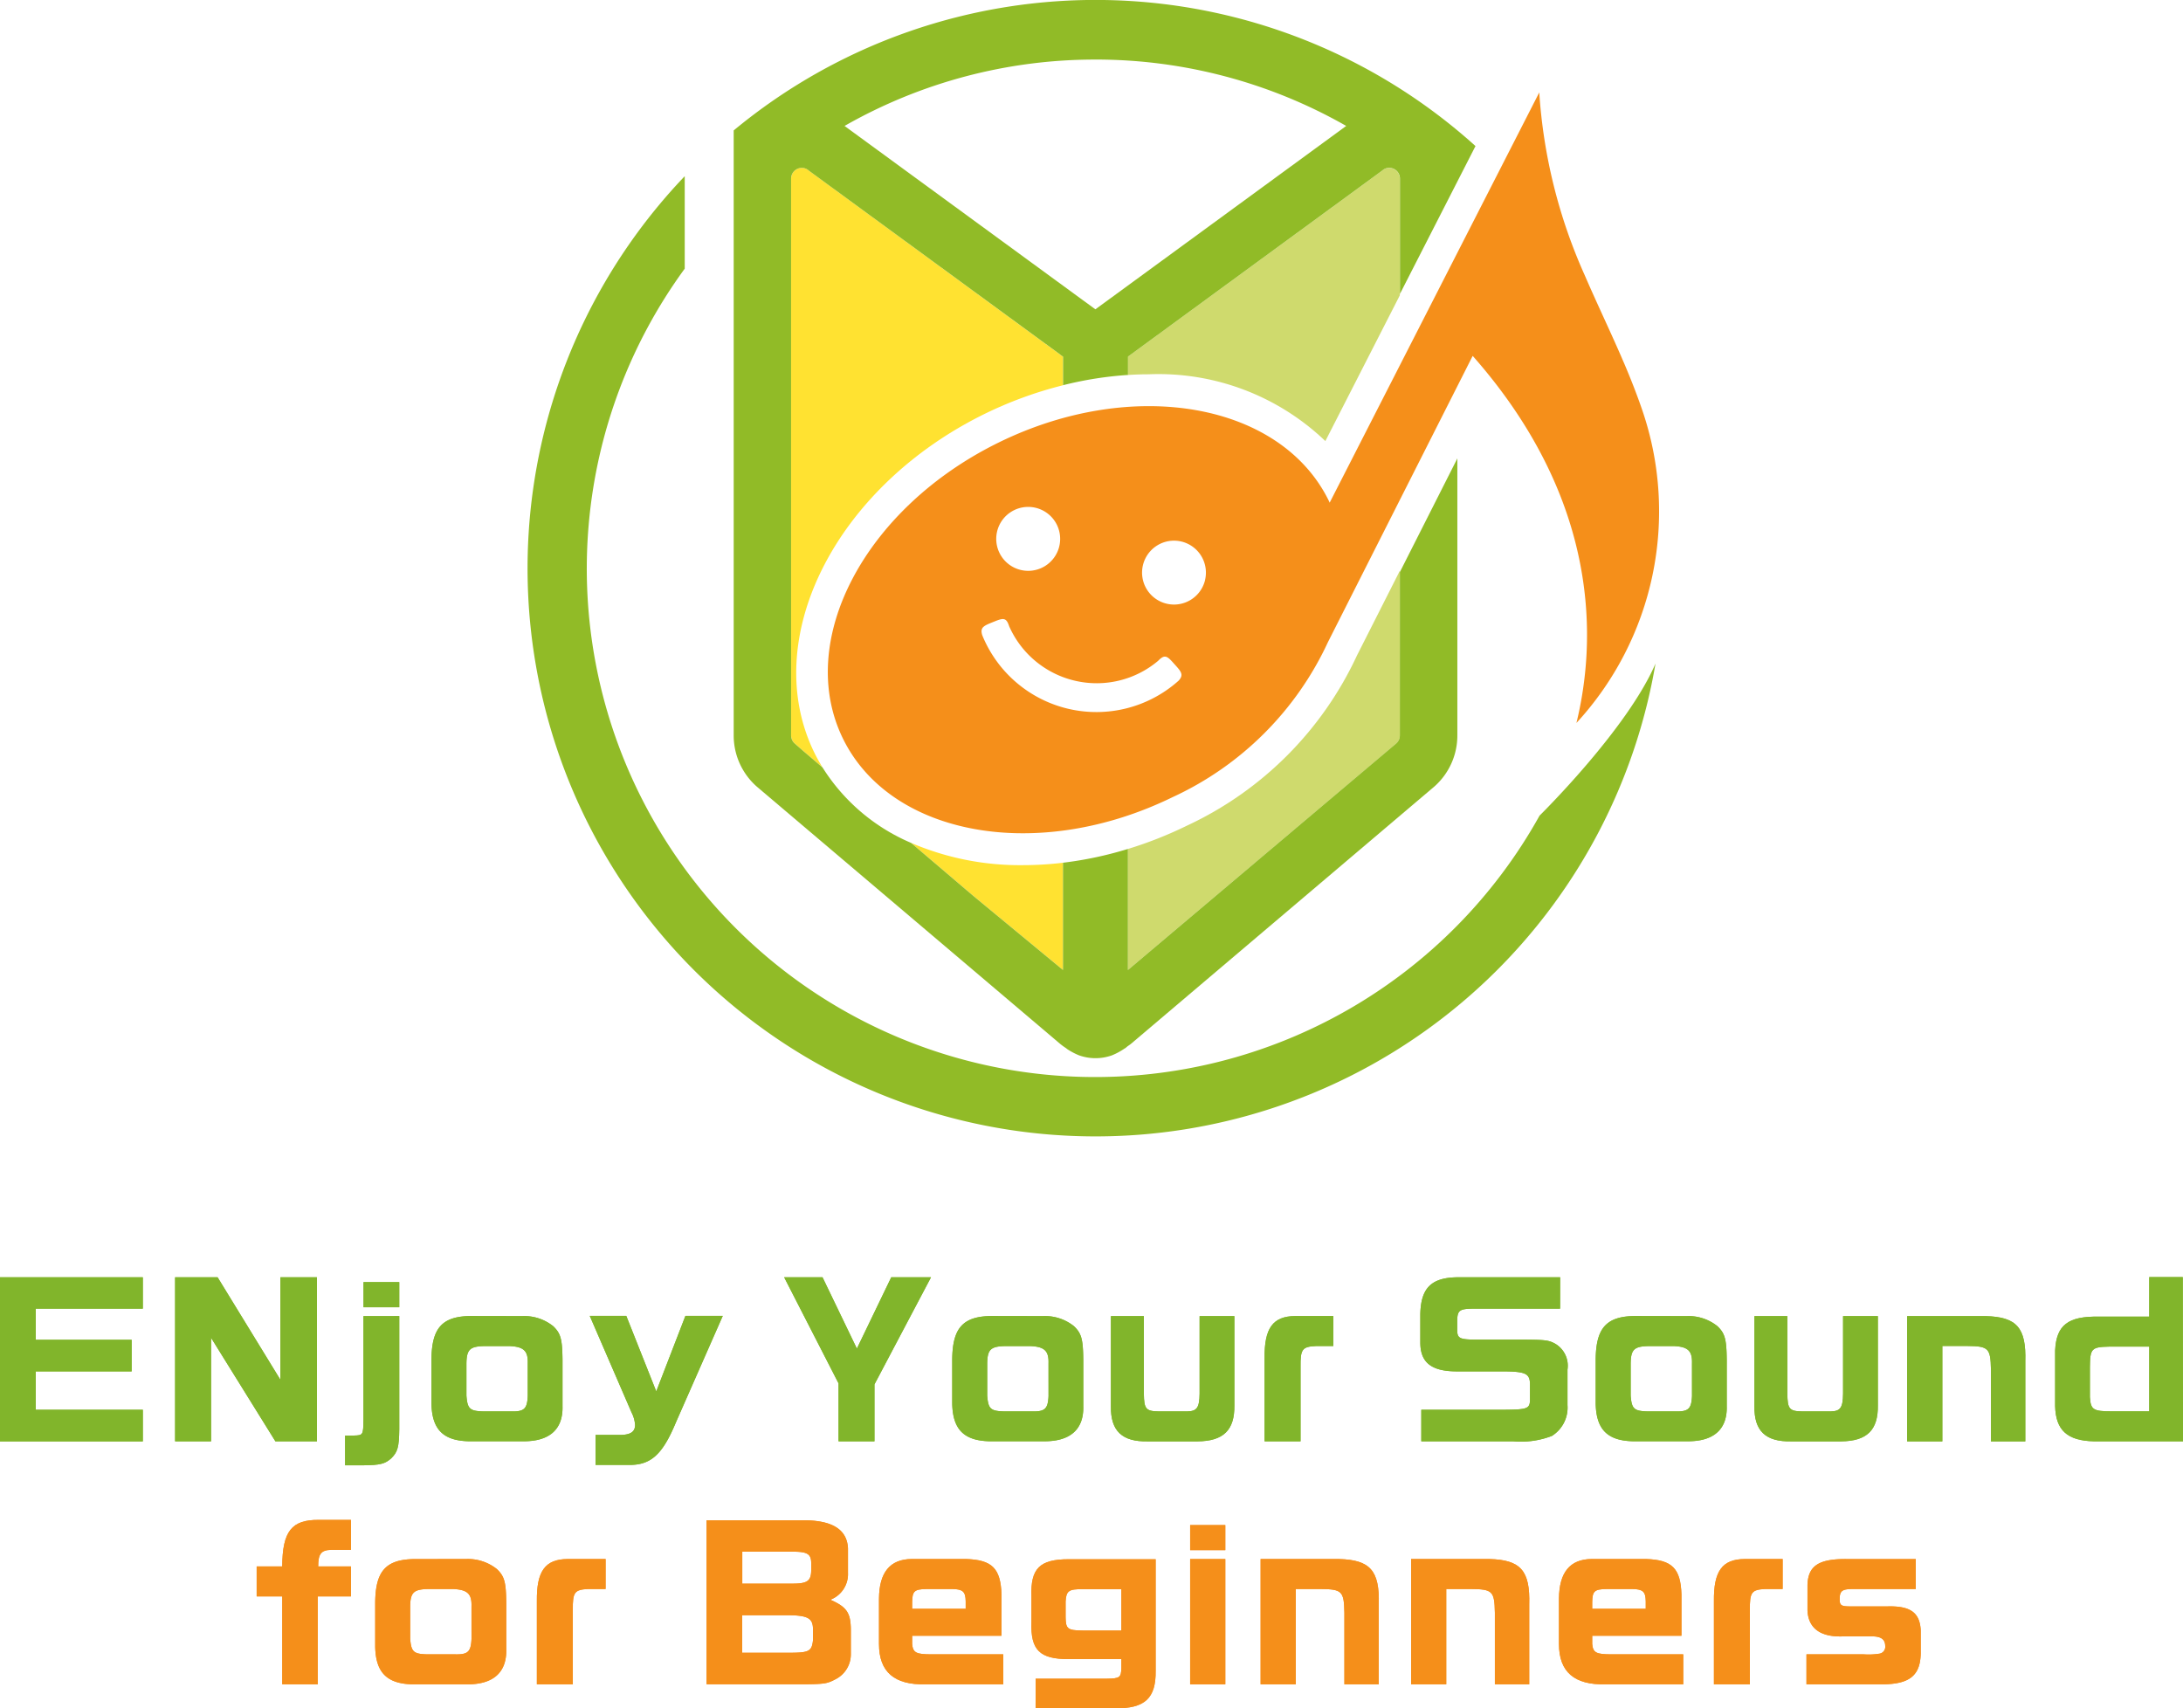 <svg xmlns="http://www.w3.org/2000/svg" width="130.719" height="102.292" viewBox="0 0 130.719 102.292">
  <g id="logo_beginners" transform="translate(-94.089 -285.559)">
    <g id="グループ_21" data-name="グループ 21" transform="translate(125.661 285.559)">
      <path id="パス_110" data-name="パス 110" d="M175.524,338.344l-1.2-1.026-.466-.409a.639.639,0,0,1-.217-.479V303.083a.644.644,0,0,1,.652-.643.6.6,0,0,1,.408.163L189.723,313.6c.063.055.132.1.2.146v1.711a23.736,23.736,0,0,0-4.664,1.7c-8.968,4.387-13.556,13.491-10.228,20.3C175.179,337.76,175.347,338.055,175.524,338.344Zm12,5.849a16.52,16.52,0,0,1-6.7-1.334l3.73,3.177,5.368,4.435v-6.423A20.349,20.349,0,0,1,187.524,344.193Z" transform="translate(-157.84 -292.388)" fill="#ffe231"/>
      <path id="パス_111" data-name="パス 111" d="M207.727,341.564a30.443,30.443,0,1,1-51.188-32.752v-5.537a34.011,34.011,0,1,0,58.13,29.183C212.973,336.408,207.727,341.564,207.727,341.564Z" transform="translate(-147.109 -292.725)" fill="#91bb27"/>
      <g id="グループ_20" data-name="グループ 20" transform="translate(35.968 10.052)">
        <path id="パス_112" data-name="パス 112" d="M208.762,314.8a14.444,14.444,0,0,1,10.572,4l4.46-8.729v-6.985a.644.644,0,0,0-.652-.643.6.6,0,0,0-.407.163L208.6,312.946l-.89.651c-.062.055-.132.1-.2.146v1.1Q208.139,314.8,208.762,314.8Z" transform="translate(-207.511 -302.44)" fill="#cfda6d"/>
        <path id="パス_113" data-name="パス 113" d="M221.228,348.023a20.99,20.99,0,0,1-10.2,10.2,23.909,23.909,0,0,1-3.519,1.388v7.249L223.577,353.3a.636.636,0,0,0,.217-.479v-9.868Z" transform="translate(-207.511 -318.827)" fill="#cfda6d"/>
      </g>
      <path id="パス_114" data-name="パス 114" d="M222.162,332.609a18.706,18.706,0,0,0,3.915-18.809c-.326-.943-.687-1.857-1.071-2.755-.047-.108-.089-.2-.122-.283-.721-1.662-1.5-3.282-2.231-4.974a31.729,31.729,0,0,1-2.717-10.934l-12.551,24.565c-.017-.036-.031-.073-.049-.109-2.87-5.867-11.71-7.436-19.745-3.506s-12.222,11.873-9.352,17.74,11.71,7.436,19.745,3.506a19.013,19.013,0,0,0,9.3-9.285l8.665-17.136C223.705,319.418,223.318,327.877,222.162,332.609Zm-34.693-11.458a1.914,1.914,0,1,1,1.431,2.3A1.914,1.914,0,0,1,187.469,321.152Zm10.858,8.938a7.381,7.381,0,0,1-11.743-2.728c-.166-.514.136-.586.771-.845.5-.2.672-.21.837.3a5.727,5.727,0,0,0,3.944,3.265h0l0,0h0a5.709,5.709,0,0,0,4.978-1.193c.376-.388.529-.3.887.1C198.462,329.505,198.7,329.7,198.327,330.09Zm1.6-6.046a1.913,1.913,0,1,1-1.431-2.3A1.914,1.914,0,0,1,199.924,324.044Z" transform="translate(-159.336 -289.319)" fill="#f58f1a"/>
      <path id="パス_115" data-name="パス 115" d="M207.753,329.6a.637.637,0,0,1-.217.479L191.47,343.642v-7.249a22.3,22.3,0,0,1-3.888.826v6.423l-5.368-4.435-3.73-3.177a11.641,11.641,0,0,1-5.3-4.515l-1.2-1.026-.466-.409a.639.639,0,0,1-.217-.479V296.254a.644.644,0,0,1,.652-.643.6.6,0,0,1,.408.163l15.026,10.994c.063.055.132.1.2.146v1.711a21.62,21.62,0,0,1,3.888-.614v-1.1c.065-.049.135-.091.2-.146l15.026-10.994a.6.6,0,0,1,.407-.163.644.644,0,0,1,.652.643v6.905l4.523-8.851a33.953,33.953,0,0,0-44.419-.936V329.6a4.076,4.076,0,0,0,1.387,3.064l18.14,15.384a3.744,3.744,0,0,0,.374.273l.064.054,0,0a4.107,4.107,0,0,0,.713.377,2.936,2.936,0,0,0,1.974,0,4.042,4.042,0,0,0,.776-.423l.015,0,.126-.107c.079-.058.163-.108.237-.173l18.14-15.384a4.076,4.076,0,0,0,1.387-3.064V313.008l-3.442,6.805Zm-18.227-40.475a30.256,30.256,0,0,1,15.016,3.975c-.038.032-.082.055-.12.088l-14.9,10.893-14.9-10.893c-.038-.033-.081-.056-.12-.088A30.259,30.259,0,0,1,189.526,289.126Z" transform="translate(-155.502 -285.559)" fill="#91bb27"/>
    </g>
    <g id="グループ_24" data-name="グループ 24" transform="translate(94.089 362.032)">
      <g id="グループ_22" data-name="グループ 22" transform="translate(0 0)">
        <path id="パス_116" data-name="パス 116" d="M102.642,414v1.878H96.23v1.866h5.742v1.89H96.23v2.3h6.412v1.89H94.089V414Z" transform="translate(-94.089 -413.989)" fill="#81b52b"/>
        <path id="パス_117" data-name="パス 117" d="M114.24,414,118,420.137V414h2.189v9.821H117.7l-3.852-6.2v6.2h-2.153V414Z" transform="translate(-101.21 -413.989)" fill="#81b52b"/>
        <path id="パス_118" data-name="パス 118" d="M132.036,416.517V423.3c-.012,1.064-.1,1.352-.467,1.722-.383.347-.658.419-1.7.431h-1.077v-1.782h.526c.55-.012.562-.036.574-.945v-6.208Zm0-2.034v1.507h-2.141v-1.507Z" transform="translate(-108.128 -414.184)" fill="#81b52b"/>
        <path id="パス_119" data-name="パス 119" d="M142.906,417.9a2.775,2.775,0,0,1,1.854.6c.455.431.55.778.562,2.034V423.3c.036,1.388-.789,2.118-2.392,2.094H139.7c-1.519-.036-2.189-.706-2.225-2.237v-2.643c.012-1.914.646-2.608,2.38-2.62Zm.335,2.835c.024-.754-.239-1.005-1.1-1.041h-1.448c-.909.012-1.112.191-1.124,1.041v1.926c.06.79.2.921.993.945h1.651c.813.024.993-.144,1.028-.921Z" transform="translate(-111.639 -415.565)" fill="#81b52b"/>
        <path id="パス_120" data-name="パス 120" d="M155.579,417.878l1.795,4.522,1.746-4.522h2.237l-2.811,6.388c-.8,1.926-1.507,2.559-2.823,2.536h-1.985v-1.794h1.447c.634,0,.921-.179.921-.6a1.924,1.924,0,0,0-.215-.754l-2.5-5.777Z" transform="translate(-118.077 -415.557)" fill="#81b52b"/>
        <path id="パス_121" data-name="パス 121" d="M175.24,414l2.057,4.27,2.058-4.27h2.38l-3.385,6.412v3.409H176.2v-3.469L172.943,414Z" transform="translate(-125.987 -413.989)" fill="#81b52b"/>
        <path id="パス_122" data-name="パス 122" d="M195.274,417.9a2.776,2.776,0,0,1,1.854.6c.454.431.55.778.562,2.034V423.3c.036,1.388-.79,2.118-2.393,2.094h-3.229c-1.519-.036-2.189-.706-2.225-2.237v-2.643c.012-1.914.646-2.608,2.381-2.62Zm.335,2.835c.024-.754-.239-1.005-1.1-1.041h-1.448c-.909.012-1.112.191-1.124,1.041v1.926c.06.79.2.921.993.945h1.651c.813.024.993-.144,1.029-.921Z" transform="translate(-132.823 -415.565)" fill="#81b52b"/>
        <path id="パス_123" data-name="パス 123" d="M207.773,417.9v4.653c.012.9.12,1.041.874,1.053h1.734c.574-.012.718-.228.73-1.065V417.9h2.081v5.335c.024,1.483-.646,2.153-2.2,2.165h-2.979c-1.543.036-2.237-.622-2.213-2.106V417.9Z" transform="translate(-139.278 -415.565)" fill="#81b52b"/>
        <path id="パス_124" data-name="パス 124" d="M225.367,419.692h-1.028c-.837.036-.945.191-.933,1.256v4.45h-2.153v-4.965c-.024-1.806.491-2.524,1.831-2.536h2.284Z" transform="translate(-145.529 -415.565)" fill="#81b52b"/>
        <path id="パス_125" data-name="パス 125" d="M245.281,415.879h-5.275c-.741.012-.873.119-.885.694v.622c.012.455.155.526,1.065.538h3.05c1.173.012,1.387.036,1.782.263a1.531,1.531,0,0,1,.706,1.531v2.129a2,2,0,0,1-.933,1.842,5.159,5.159,0,0,1-2.321.323h-5.5v-1.89h5.048c1.3-.012,1.448-.072,1.46-.586v-.957c-.012-.622-.263-.742-1.567-.754h-2.859c-1.471-.012-2.129-.526-2.141-1.7V416.2c.036-1.543.646-2.165,2.165-2.2h6.208Z" transform="translate(-151.862 -413.989)" fill="#81b52b"/>
        <path id="パス_126" data-name="パス 126" d="M259.981,417.9a2.776,2.776,0,0,1,1.854.6c.454.431.55.778.562,2.034V423.3c.036,1.388-.79,2.118-2.392,2.094h-3.23c-1.519-.036-2.189-.706-2.225-2.237v-2.643c.012-1.914.646-2.608,2.38-2.62Zm.335,2.835c.024-.754-.239-1.005-1.1-1.041h-1.448c-.909.012-1.112.191-1.124,1.041v1.926c.06.79.2.921.993.945h1.651c.813.024.993-.144,1.029-.921Z" transform="translate(-158.999 -415.565)" fill="#81b52b"/>
        <path id="パス_127" data-name="パス 127" d="M272.48,417.9v4.653c.012.9.12,1.041.873,1.053h1.735c.574-.012.718-.228.729-1.065V417.9H277.9v5.335c.024,1.483-.646,2.153-2.2,2.165h-2.978c-1.543.036-2.237-.622-2.213-2.106V417.9Z" transform="translate(-165.453 -415.565)" fill="#81b52b"/>
        <path id="パス_128" data-name="パス 128" d="M290.568,417.9c1.866.048,2.44.694,2.38,2.715V425.4h-2.057V421.1c-.024-1.28-.143-1.4-1.411-1.411h-1.5V425.4h-2.106v-7.5Z" transform="translate(-171.672 -415.565)" fill="#81b52b"/>
        <path id="パス_129" data-name="パス 129" d="M306.384,413.981h2.009l.013,9.833h-5.336c-1.6-.036-2.284-.67-2.321-2.106v-3.337c.072-1.519.778-2.057,2.62-2.022h3.014Zm0,4.162h-2.393c-1.065.024-1.148.108-1.16,1.22v1.806c.048.754.2.85,1.315.85h2.237Z" transform="translate(-177.687 -413.981)" fill="#81b52b"/>
        <path id="パス_130" data-name="パス 130" d="M119.9,441.182h1.531c.012-2.106.562-2.8,2.189-2.787h1.926v1.794h-1.184c-.6.012-.778.239-.778.993h1.962v1.794h-1.985v5.263h-2.129v-5.263H119.9Z" transform="translate(-104.531 -423.857)" fill="#f58f1a"/>
        <path id="パス_131" data-name="パス 131" d="M137.249,442.332a2.776,2.776,0,0,1,1.854.6c.454.431.55.777.562,2.034v2.775c.036,1.387-.79,2.118-2.393,2.093h-3.229c-1.52-.036-2.189-.706-2.225-2.237v-2.643c.012-1.914.646-2.608,2.381-2.62Zm.335,2.835c.024-.753-.239-1-1.1-1.041h-1.448c-.909.013-1.112.192-1.124,1.041v1.926c.06.79.2.921.993.945h1.651c.813.024.993-.143,1.029-.921Z" transform="translate(-109.351 -425.45)" fill="#f58f1a"/>
        <path id="パス_132" data-name="パス 132" d="M152.19,444.126h-1.029c-.837.036-.945.192-.933,1.257v4.449h-2.153v-4.964c-.024-1.806.491-2.524,1.831-2.536h2.285Z" transform="translate(-115.927 -425.45)" fill="#f58f1a"/>
        <path id="パス_133" data-name="パス 133" d="M170.759,438.434c1.854-.036,2.787.514,2.847,1.675v1.471a1.64,1.64,0,0,1-1.029,1.6v.024c.945.419,1.184.766,1.2,1.735v1.531a1.667,1.667,0,0,1-.921,1.483c-.491.263-.67.287-1.842.3h-5.874v-9.821Zm-.383,3.792c.79-.012,1.016-.167,1.028-.766v-.5c-.012-.491-.227-.634-.981-.646h-3.146v1.914Zm-.287,4.139c1.184,0,1.352-.084,1.423-.754v-.67c-.012-.646-.311-.813-1.5-.825h-2.739v2.249Z" transform="translate(-122.829 -423.872)" fill="#f58f1a"/>
        <path id="パス_134" data-name="パス 134" d="M184.464,446.926v.491c.048.526.239.622,1.161.622h4.294v1.794h-4.653c-1.866.048-2.787-.741-2.787-2.416V444.7c.012-1.567.658-2.357,1.95-2.369h3.266c1.555.048,2.069.562,2.118,2.118v2.476Zm3.206-1.615v-.454c-.012-.574-.167-.718-.79-.73h-1.555c-.73.013-.85.12-.862.79v.395Z" transform="translate(-129.844 -425.45)" fill="#f58f1a"/>
        <path id="パス_135" data-name="パス 135" d="M198.059,449.505h4.271c.766-.012.849-.072.861-.646v-.526h-3.146c-1.747,0-2.3-.538-2.237-2.237v-1.519c-.06-1.675.491-2.225,2.237-2.225h5.2v6.675c.024,1.651-.646,2.273-2.44,2.249h-4.749Zm5.132-5.359h-2.321c-.825-.013-.981.1-1.017.729v.957c.012.694.12.778,1.017.79h2.321Z" transform="translate(-136.044 -425.458)" fill="#f58f1a"/>
        <path id="パス_136" data-name="パス 136" d="M215.873,438.917v1.5h-2.106v-1.5Zm-2.106,2.034h2.106v7.5h-2.106Z" transform="translate(-142.501 -424.068)" fill="#f58f1a"/>
        <path id="パス_137" data-name="パス 137" d="M225.55,442.332c1.866.048,2.44.694,2.381,2.715v4.785h-2.057v-4.294c-.024-1.28-.143-1.4-1.412-1.412h-1.5v5.706h-2.105v-7.5Z" transform="translate(-145.371 -425.45)" fill="#f58f1a"/>
        <path id="パス_138" data-name="パス 138" d="M240.682,442.332c1.866.048,2.44.694,2.381,2.715v4.785h-2.057v-4.294c-.024-1.28-.143-1.4-1.412-1.412h-1.5v5.706h-2.105v-7.5Z" transform="translate(-151.492 -425.45)" fill="#f58f1a"/>
        <path id="パス_139" data-name="パス 139" d="M252.849,446.926v.491c.048.526.239.622,1.161.622H258.3v1.794h-4.654c-1.866.048-2.787-.741-2.787-2.416V444.7c.012-1.567.658-2.357,1.95-2.369h3.266c1.555.048,2.069.562,2.118,2.118v2.476Zm3.206-1.615v-.454c-.012-.574-.167-.718-.79-.73h-1.555c-.73.013-.849.12-.862.79v.395Z" transform="translate(-157.507 -425.45)" fill="#f58f1a"/>
        <path id="パス_140" data-name="パス 140" d="M270.552,444.126h-1.028c-.838.036-.945.192-.933,1.257v4.449h-2.153v-4.964c-.024-1.806.49-2.524,1.83-2.536h2.285Z" transform="translate(-163.807 -425.45)" fill="#f58f1a"/>
        <path id="パス_141" data-name="パス 141" d="M279.175,448.038a4.07,4.07,0,0,0,.9-.036.413.413,0,0,0,.383-.466c0-.395-.251-.575-.79-.575h-1.711c-1.364.06-2.105-.478-2.153-1.555v-1.519c.036-1.149.669-1.567,2.333-1.555h4.15v1.794h-3.756c-.658,0-.8.108-.8.622,0,.359.1.419.645.419H280.6c1.364-.036,1.926.371,1.985,1.424v1.387c-.024,1.315-.657,1.842-2.272,1.854h-4.57v-1.794Z" transform="translate(-167.571 -425.449)" fill="#f58f1a"/>
      </g>
      <g id="グループ_23" data-name="グループ 23" transform="translate(0 0)">
        <path id="パス_142" data-name="パス 142" d="M102.642,414v1.878H96.23v1.866h5.742v1.89H96.23v2.3h6.412v1.89H94.089V414Z" transform="translate(-94.089 -413.989)" fill="#81b52b"/>
        <path id="パス_143" data-name="パス 143" d="M114.24,414,118,420.137V414h2.189v9.821H117.7l-3.852-6.2v6.2h-2.153V414Z" transform="translate(-101.21 -413.989)" fill="#81b52b"/>
        <path id="パス_144" data-name="パス 144" d="M132.036,416.517V423.3c-.012,1.064-.1,1.352-.467,1.722-.383.347-.658.419-1.7.431h-1.077v-1.782h.526c.55-.012.562-.036.574-.945v-6.208Zm0-2.034v1.507h-2.141v-1.507Z" transform="translate(-108.128 -414.184)" fill="#81b52b"/>
        <path id="パス_145" data-name="パス 145" d="M142.906,417.9a2.775,2.775,0,0,1,1.854.6c.455.431.55.778.562,2.034V423.3c.036,1.388-.789,2.118-2.392,2.094H139.7c-1.519-.036-2.189-.706-2.225-2.237v-2.643c.012-1.914.646-2.608,2.38-2.62Zm.335,2.835c.024-.754-.239-1.005-1.1-1.041h-1.448c-.909.012-1.112.191-1.124,1.041v1.926c.06.79.2.921.993.945h1.651c.813.024.993-.144,1.028-.921Z" transform="translate(-111.639 -415.565)" fill="#81b52b"/>
        <path id="パス_146" data-name="パス 146" d="M155.579,417.878l1.795,4.522,1.746-4.522h2.237l-2.811,6.388c-.8,1.926-1.507,2.559-2.823,2.536h-1.985v-1.794h1.447c.634,0,.921-.179.921-.6a1.924,1.924,0,0,0-.215-.754l-2.5-5.777Z" transform="translate(-118.077 -415.557)" fill="#81b52b"/>
        <path id="パス_147" data-name="パス 147" d="M175.24,414l2.057,4.27,2.058-4.27h2.38l-3.385,6.412v3.409H176.2v-3.469L172.943,414Z" transform="translate(-125.987 -413.989)" fill="#81b52b"/>
        <path id="パス_148" data-name="パス 148" d="M195.274,417.9a2.776,2.776,0,0,1,1.854.6c.454.431.55.778.562,2.034V423.3c.036,1.388-.79,2.118-2.393,2.094h-3.229c-1.519-.036-2.189-.706-2.225-2.237v-2.643c.012-1.914.646-2.608,2.381-2.62Zm.335,2.835c.024-.754-.239-1.005-1.1-1.041h-1.448c-.909.012-1.112.191-1.124,1.041v1.926c.06.79.2.921.993.945h1.651c.813.024.993-.144,1.029-.921Z" transform="translate(-132.823 -415.565)" fill="#81b52b"/>
        <path id="パス_149" data-name="パス 149" d="M207.773,417.9v4.653c.012.9.12,1.041.874,1.053h1.734c.574-.012.718-.228.73-1.065V417.9h2.081v5.335c.024,1.483-.646,2.153-2.2,2.165h-2.979c-1.543.036-2.237-.622-2.213-2.106V417.9Z" transform="translate(-139.278 -415.565)" fill="#81b52b"/>
        <path id="パス_150" data-name="パス 150" d="M225.367,419.692h-1.028c-.837.036-.945.191-.933,1.256v4.45h-2.153v-4.965c-.024-1.806.491-2.524,1.831-2.536h2.284Z" transform="translate(-145.529 -415.565)" fill="#81b52b"/>
        <path id="パス_151" data-name="パス 151" d="M245.281,415.879h-5.275c-.741.012-.873.119-.885.694v.622c.012.455.155.526,1.065.538h3.05c1.173.012,1.387.036,1.782.263a1.531,1.531,0,0,1,.706,1.531v2.129a2,2,0,0,1-.933,1.842,5.159,5.159,0,0,1-2.321.323h-5.5v-1.89h5.048c1.3-.012,1.448-.072,1.46-.586v-.957c-.012-.622-.263-.742-1.567-.754h-2.859c-1.471-.012-2.129-.526-2.141-1.7V416.2c.036-1.543.646-2.165,2.165-2.2h6.208Z" transform="translate(-151.862 -413.989)" fill="#81b52b"/>
        <path id="パス_152" data-name="パス 152" d="M259.981,417.9a2.776,2.776,0,0,1,1.854.6c.454.431.55.778.562,2.034V423.3c.036,1.388-.79,2.118-2.392,2.094h-3.23c-1.519-.036-2.189-.706-2.225-2.237v-2.643c.012-1.914.646-2.608,2.38-2.62Zm.335,2.835c.024-.754-.239-1.005-1.1-1.041h-1.448c-.909.012-1.112.191-1.124,1.041v1.926c.06.79.2.921.993.945h1.651c.813.024.993-.144,1.029-.921Z" transform="translate(-158.999 -415.565)" fill="#81b52b"/>
        <path id="パス_153" data-name="パス 153" d="M272.48,417.9v4.653c.012.9.12,1.041.873,1.053h1.735c.574-.012.718-.228.729-1.065V417.9H277.9v5.335c.024,1.483-.646,2.153-2.2,2.165h-2.978c-1.543.036-2.237-.622-2.213-2.106V417.9Z" transform="translate(-165.453 -415.565)" fill="#81b52b"/>
        <path id="パス_154" data-name="パス 154" d="M290.568,417.9c1.866.048,2.44.694,2.38,2.715V425.4h-2.057V421.1c-.024-1.28-.143-1.4-1.411-1.411h-1.5V425.4h-2.106v-7.5Z" transform="translate(-171.672 -415.565)" fill="#81b52b"/>
        <path id="パス_155" data-name="パス 155" d="M306.384,413.981h2.009l.013,9.833h-5.336c-1.6-.036-2.284-.67-2.321-2.106v-3.337c.072-1.519.778-2.057,2.62-2.022h3.014Zm0,4.162h-2.393c-1.065.024-1.148.108-1.16,1.22v1.806c.048.754.2.85,1.315.85h2.237Z" transform="translate(-177.687 -413.981)" fill="#81b52b"/>
        <path id="パス_156" data-name="パス 156" d="M119.9,441.182h1.531c.012-2.106.562-2.8,2.189-2.787h1.926v1.794h-1.184c-.6.012-.778.239-.778.993h1.962v1.794h-1.985v5.263h-2.129v-5.263H119.9Z" transform="translate(-104.531 -423.857)" fill="#f58f1a"/>
        <path id="パス_157" data-name="パス 157" d="M137.249,442.332a2.776,2.776,0,0,1,1.854.6c.454.431.55.777.562,2.034v2.775c.036,1.387-.79,2.118-2.393,2.093h-3.229c-1.52-.036-2.189-.706-2.225-2.237v-2.643c.012-1.914.646-2.608,2.381-2.62Zm.335,2.835c.024-.753-.239-1-1.1-1.041h-1.448c-.909.013-1.112.192-1.124,1.041v1.926c.06.79.2.921.993.945h1.651c.813.024.993-.143,1.029-.921Z" transform="translate(-109.351 -425.45)" fill="#f58f1a"/>
        <path id="パス_158" data-name="パス 158" d="M152.19,444.126h-1.029c-.837.036-.945.192-.933,1.257v4.449h-2.153v-4.964c-.024-1.806.491-2.524,1.831-2.536h2.285Z" transform="translate(-115.927 -425.45)" fill="#f58f1a"/>
        <path id="パス_159" data-name="パス 159" d="M170.759,438.434c1.854-.036,2.787.514,2.847,1.675v1.471a1.64,1.64,0,0,1-1.029,1.6v.024c.945.419,1.184.766,1.2,1.735v1.531a1.667,1.667,0,0,1-.921,1.483c-.491.263-.67.287-1.842.3h-5.874v-9.821Zm-.383,3.792c.79-.012,1.016-.167,1.028-.766v-.5c-.012-.491-.227-.634-.981-.646h-3.146v1.914Zm-.287,4.139c1.184,0,1.352-.084,1.423-.754v-.67c-.012-.646-.311-.813-1.5-.825h-2.739v2.249Z" transform="translate(-122.829 -423.872)" fill="#f58f1a"/>
        <path id="パス_160" data-name="パス 160" d="M184.464,446.926v.491c.048.526.239.622,1.161.622h4.294v1.794h-4.653c-1.866.048-2.787-.741-2.787-2.416V444.7c.012-1.567.658-2.357,1.95-2.369h3.266c1.555.048,2.069.562,2.118,2.118v2.476Zm3.206-1.615v-.454c-.012-.574-.167-.718-.79-.73h-1.555c-.73.013-.85.12-.862.79v.395Z" transform="translate(-129.844 -425.45)" fill="#f58f1a"/>
        <path id="パス_161" data-name="パス 161" d="M198.059,449.505h4.271c.766-.012.849-.072.861-.646v-.526h-3.146c-1.747,0-2.3-.538-2.237-2.237v-1.519c-.06-1.675.491-2.225,2.237-2.225h5.2v6.675c.024,1.651-.646,2.273-2.44,2.249h-4.749Zm5.132-5.359h-2.321c-.825-.013-.981.1-1.017.729v.957c.012.694.12.778,1.017.79h2.321Z" transform="translate(-136.044 -425.458)" fill="#f58f1a"/>
        <path id="パス_162" data-name="パス 162" d="M215.873,438.917v1.5h-2.106v-1.5Zm-2.106,2.034h2.106v7.5h-2.106Z" transform="translate(-142.501 -424.068)" fill="#f58f1a"/>
        <path id="パス_163" data-name="パス 163" d="M225.55,442.332c1.866.048,2.44.694,2.381,2.715v4.785h-2.057v-4.294c-.024-1.28-.143-1.4-1.412-1.412h-1.5v5.706h-2.105v-7.5Z" transform="translate(-145.371 -425.45)" fill="#f58f1a"/>
        <path id="パス_164" data-name="パス 164" d="M240.682,442.332c1.866.048,2.44.694,2.381,2.715v4.785h-2.057v-4.294c-.024-1.28-.143-1.4-1.412-1.412h-1.5v5.706h-2.105v-7.5Z" transform="translate(-151.492 -425.45)" fill="#f58f1a"/>
        <path id="パス_165" data-name="パス 165" d="M252.849,446.926v.491c.048.526.239.622,1.161.622H258.3v1.794h-4.654c-1.866.048-2.787-.741-2.787-2.416V444.7c.012-1.567.658-2.357,1.95-2.369h3.266c1.555.048,2.069.562,2.118,2.118v2.476Zm3.206-1.615v-.454c-.012-.574-.167-.718-.79-.73h-1.555c-.73.013-.849.12-.862.79v.395Z" transform="translate(-157.507 -425.45)" fill="#f58f1a"/>
        <path id="パス_166" data-name="パス 166" d="M270.552,444.126h-1.028c-.838.036-.945.192-.933,1.257v4.449h-2.153v-4.964c-.024-1.806.49-2.524,1.83-2.536h2.285Z" transform="translate(-163.807 -425.45)" fill="#f58f1a"/>
        <path id="パス_167" data-name="パス 167" d="M279.175,448.038a4.07,4.07,0,0,0,.9-.036.413.413,0,0,0,.383-.466c0-.395-.251-.575-.79-.575h-1.711c-1.364.06-2.105-.478-2.153-1.555v-1.519c.036-1.149.669-1.567,2.333-1.555h4.15v1.794h-3.756c-.658,0-.8.108-.8.622,0,.359.1.419.645.419H280.6c1.364-.036,1.926.371,1.985,1.424v1.387c-.024,1.315-.657,1.842-2.272,1.854h-4.57v-1.794Z" transform="translate(-167.571 -425.449)" fill="#f58f1a"/>
      </g>
    </g>
  </g>
</svg>
